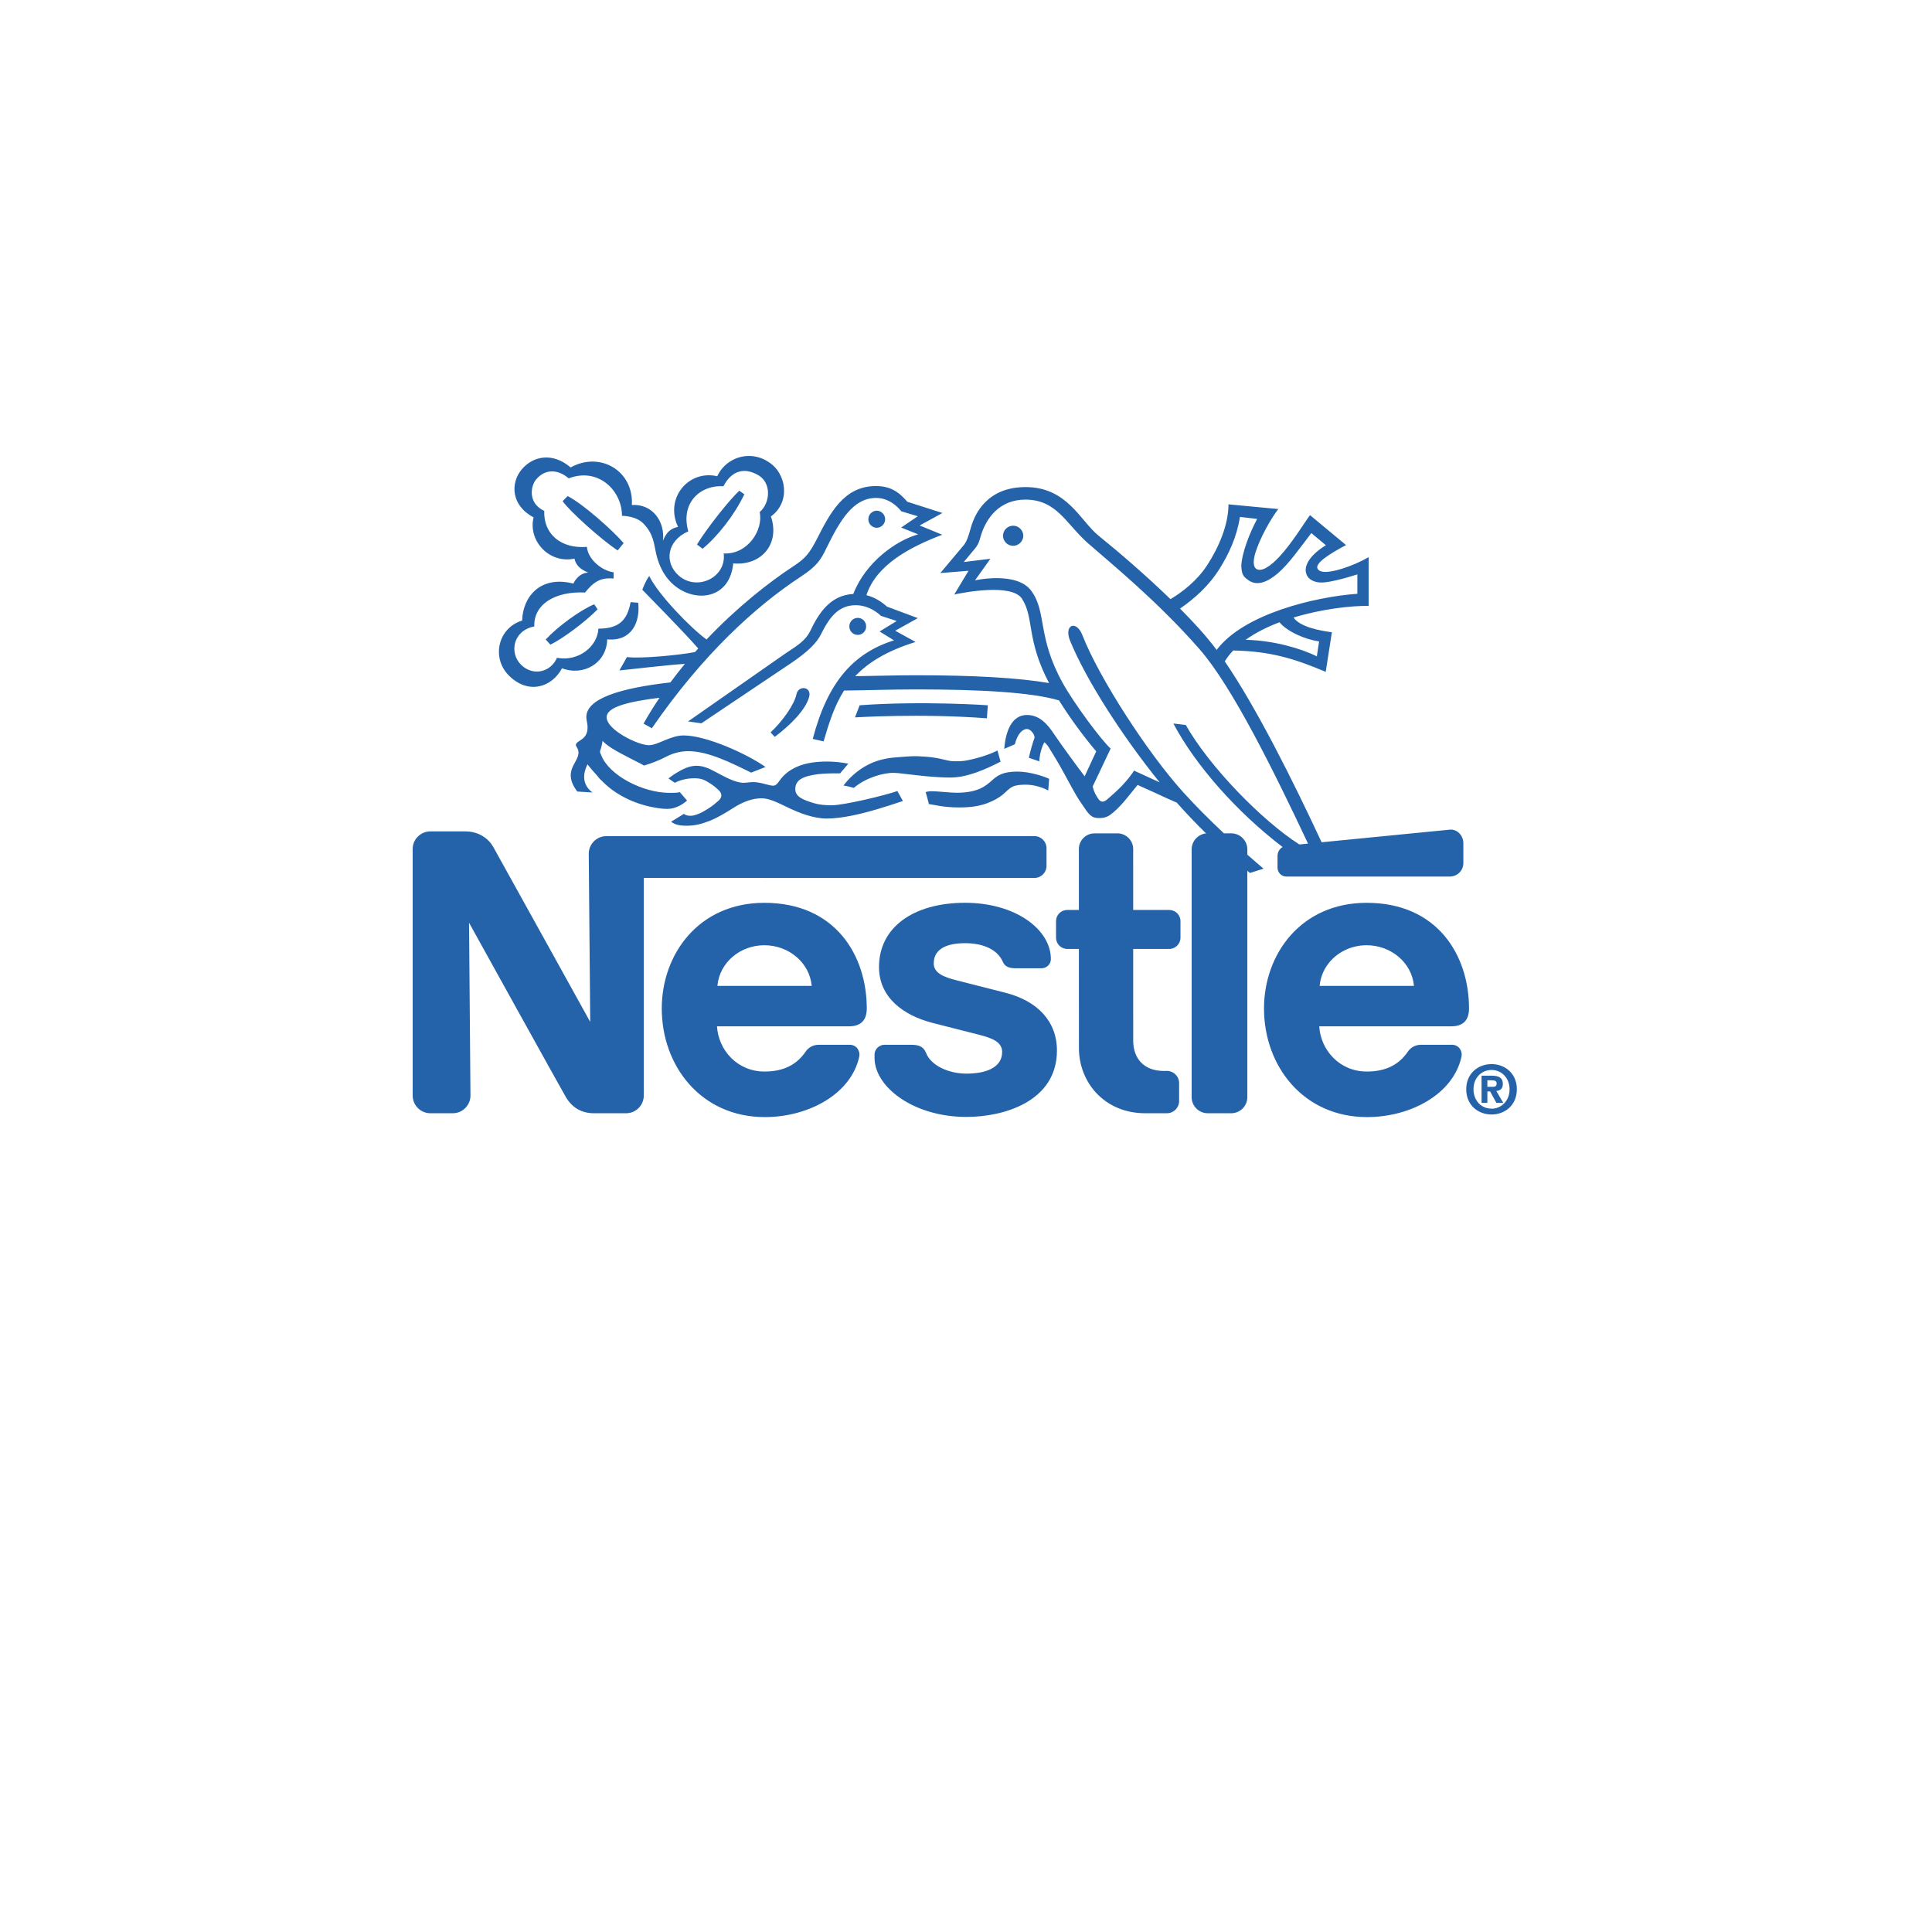 <svg xmlns="http://www.w3.org/2000/svg" xmlns:xlink="http://www.w3.org/1999/xlink" xmlns:serif="http://www.serif.com/" width="100%" height="100%" viewBox="0 0 500 500" xml:space="preserve" style="fill-rule:evenodd;clip-rule:evenodd;stroke-linejoin:round;stroke-miterlimit:2;">    <g transform="matrix(0.12,0,0,0.12,96.971,63.997)">        <path d="M1878.31,846.562C1938.07,847.743 1997.98,865.161 2031.87,882.268L2036.76,849.935C2006.2,845.862 1967.68,828.522 1951.34,808.73C1924.79,818.807 1899.59,831.271 1878.31,846.562L1851.53,869.571C1844.56,876.899 1838.44,884.681 1833.37,893.007L1815.81,868.326C1874.31,790.352 2028.76,753.725 2119.25,747.266L2119.25,705.426C2107.79,708.94 2095.38,712.935 2083.93,715.698C2067.64,719.576 2052.72,723.285 2040.13,722.974C2027.43,722.597 2017.2,717.513 2012.47,710.756C2000.31,693.351 2011.59,667.1 2051.4,642.561L2019.99,616.362C1995.75,647.814 1971.86,682.573 1947.57,703.311C1925.53,722.169 1902.42,731.56 1883.76,717.591C1873.66,710.134 1869.89,706.632 1868.96,687.034C1870.28,658.229 1887.76,614.183 1903.24,585.818L1866.03,581.499C1859.38,624.844 1841.68,661.86 1822.63,692.482C1798.94,730.574 1768.32,757.318 1736.88,779.172L1716.21,758.822C1741.64,743.803 1773.41,719.355 1795.3,685.724C1820.68,646.647 1841.31,598.295 1841.31,554.38L1948.76,564.535C1933.61,583.821 1908.75,627.594 1899.29,659.11C1894.35,675.517 1894.58,688.539 1900.56,693.052C1911.96,701.561 1931.92,687.916 1951.3,667.113C1978.58,637.814 2005.33,593.471 2017.11,577.621L2094.85,642.198C2060.31,660.55 2026.8,681.535 2033.52,693.312C2039.6,704.025 2061.69,700.756 2085.98,693.312C2105.84,687.164 2126.89,678.02 2143.6,668.241L2143.6,773.413C2106.15,772.894 2042.71,779.911 1981.59,798.522C1996.05,819.067 2037.82,826.641 2064.32,830.272L2051.05,915.639C1984.22,887.521 1932.6,871.101 1851.51,869.597L1878.31,846.562ZM1661.7,1867.59C1574,1867.59 1518.8,1801.1 1518.8,1727.05L1518.72,1513.23L1493.61,1513.23C1493.6,1513.23 1493.59,1513.23 1493.57,1513.23C1480.31,1513.23 1469.4,1502.32 1469.4,1489.06L1469.4,1489.05L1469.4,1453.25C1469.4,1439.88 1480.29,1429.14 1493.64,1429.14L1518.72,1429.16L1518.67,1297.69C1518.67,1297.67 1518.67,1297.65 1518.67,1297.62C1518.67,1279.18 1533.85,1263.99 1552.3,1263.99L1552.31,1263.99L1602.14,1263.99C1620.63,1264.05 1635.81,1279.29 1635.79,1297.78L1635.81,1429.15L1713.5,1429.15C1726.9,1429.15 1737.79,1439.92 1737.79,1453.29L1737.79,1489.09C1737.79,1502.33 1726.89,1513.22 1713.64,1513.22C1713.62,1513.22 1713.6,1513.22 1713.58,1513.22L1635.81,1513.22L1635.86,1711.01C1635.86,1749.84 1659.39,1776.34 1701.48,1776.34L1708.55,1776.29C1723.06,1776.29 1734.86,1787.99 1734.86,1802.5L1734.86,1841.36L1734.86,1841.37C1734.86,1855.74 1723.04,1867.57 1708.66,1867.57C1708.63,1867.57 1708.6,1867.57 1708.57,1867.57L1661.7,1867.57L1661.7,1867.59ZM840.402,1413.76L840.415,1413.76C993.756,1413.76 1061.24,1527.59 1061.24,1641.58C1061.24,1665.85 1049.5,1680.09 1023.25,1680.09L1023.24,1680.09L738.213,1680.09C741.274,1731.38 781.967,1777.63 840.661,1777.64L840.674,1777.64C882.209,1777.63 910.311,1762.67 929.478,1734.55C935.47,1725.76 945.418,1719.93 957.584,1719.93L957.597,1719.93L1024.6,1719.93L1024.61,1719.93C1040.05,1719.99 1047.42,1734.34 1045.07,1745.29C1027.59,1826.47 935.133,1875.89 841.336,1875.89L841.323,1875.89C704.284,1875.89 619.112,1766.18 619.112,1641.61C619.112,1524.71 698.629,1413.76 840.402,1413.76ZM739.096,1592.87L942.486,1592.87C937.901,1542.49 892.73,1505.26 840.402,1505.26C788.073,1505.26 743.668,1542.49 739.096,1592.87ZM2139.22,1413.76L2139.23,1413.76C2292.59,1413.76 2360.07,1527.59 2360.07,1641.58C2360.07,1665.85 2348.33,1680.09 2322.11,1680.09L2322.09,1680.09L2037.04,1680.09C2040.13,1731.38 2080.81,1777.63 2139.49,1777.64L2139.51,1777.64C2181.04,1777.63 2209.16,1762.67 2228.31,1734.55C2234.31,1725.76 2244.26,1719.93 2256.43,1719.93L2256.44,1719.93L2323.46,1719.93L2323.47,1719.93C2338.89,1719.99 2346.27,1734.34 2343.91,1745.29C2326.43,1826.47 2233.96,1875.89 2140.17,1875.89L2140.15,1875.89C2003.13,1875.89 1917.94,1766.18 1917.94,1641.61C1917.94,1524.71 1997.46,1413.76 2139.22,1413.76ZM2241.33,1592.87C2236.74,1542.49 2191.57,1505.26 2139.22,1505.26C2105.43,1505.26 2074.95,1520.78 2056.36,1545.34C2046.16,1558.82 2039.54,1575.02 2037.93,1592.87L2241.33,1592.87ZM1422.85,1269.95C1437.1,1269.92 1448.85,1281.61 1448.89,1295.86L1448.89,1334.21C1448.88,1348.42 1437.18,1360.1 1422.98,1360.1C1422.95,1360.1 1422.93,1360.1 1422.9,1360.1L580.267,1360.07L580.293,1829.57L580.293,1829.61C580.293,1850.44 563.161,1867.58 542.331,1867.59L472.579,1867.59C444.15,1867.59 424.556,1853.24 412.957,1833.92C404.37,1819.62 203.483,1456.69 203.483,1456.69L206.544,1829.46C206.586,1850.33 189.457,1867.53 168.594,1867.58L119.893,1867.58C99.055,1867.57 81.917,1850.42 81.917,1829.58L81.917,1829.55L81.878,1297.77L81.878,1297.74C81.878,1276.89 99.033,1259.74 119.88,1259.74L195.805,1259.74C224.792,1259.74 245.731,1275.63 255.478,1292.88C265.847,1311.22 464.81,1670.57 464.81,1670.57L461.633,1307.95C461.633,1307.93 461.633,1307.91 461.633,1307.88C461.633,1287.07 478.758,1269.95 499.569,1269.95L1422.85,1269.95ZM1273.42,1500.82C1235.82,1500.82 1205.68,1511.88 1205.67,1544.5C1205.66,1566.03 1229.12,1574.23 1254.24,1580.73C1268.34,1584.38 1333.14,1600.84 1360.09,1607.68C1429.01,1625.18 1471.37,1669.03 1471.37,1732.33C1471.37,1841.64 1357.81,1875.53 1276.29,1875.53C1161.34,1875.53 1078.01,1810.48 1078.01,1748.36L1078.01,1741.11C1078.01,1728.34 1089.28,1719.93 1099.07,1719.93L1155.22,1719.93C1171.95,1719.93 1182.98,1722.22 1189.28,1737.95C1200.15,1765.12 1238.09,1782.12 1276.19,1782.12C1316.39,1782.12 1353.2,1770.24 1353.2,1735.32C1353.2,1713.2 1330.1,1705.31 1304.27,1698.53C1280.31,1692.25 1231.1,1680.07 1202.28,1672.54C1139.05,1656.02 1087.62,1617.28 1087.62,1552.2C1087.62,1467.1 1161.25,1413.7 1273.35,1413.7C1381.77,1413.7 1458.29,1471.01 1458.29,1535.17C1458.29,1547.1 1447.8,1554.94 1438.68,1554.94L1383.49,1554.94C1369.66,1554.94 1359.6,1552.62 1354.41,1540.54C1343.6,1515.38 1313.58,1500.82 1273.42,1500.82ZM1454.35,939.804C1404.59,845.05 1422.76,799.842 1396.13,758.187C1374.2,723.739 1267.55,745.165 1249.88,748.848L1280.7,697.683L1219.88,702.572L1271.44,641.186C1277.09,633.223 1279.7,625.895 1285.73,604.676C1294.81,572.343 1322.57,517.169 1403.73,517.169C1493.78,517.169 1521.73,590.215 1561.04,621.887C1605.61,657.852 1664.09,708.331 1716.2,758.822L1736.87,779.172C1763.5,806.408 1790.67,834.488 1815.78,868.352L1833.34,893.033C1900.89,991.856 1978.69,1146.81 2042.18,1283.18C2145.62,1272.97 2318.68,1255.98 2318.68,1255.98C2334.66,1254.41 2347.87,1268.98 2347.87,1285.03L2347.87,1328.07C2347.87,1344.15 2334.82,1357.12 2318.76,1357.12L1966.22,1357.12C1966.19,1357.12 1966.17,1357.12 1966.15,1357.12C1955.72,1357.12 1947.12,1348.55 1947.09,1338.12L1947.09,1312.71C1947.09,1304.97 1950.96,1297.44 1958.07,1293.45C1859.65,1218.44 1769.9,1117 1722.5,1027.08L1749.23,1030.2C1799.95,1119.94 1913.66,1236.57 1994.22,1287.92C1999.78,1287.37 2006.05,1286.75 2012.91,1286.07C1941.04,1133.72 1850.15,948.034 1778.66,866.484C1686.68,761.52 1586.14,680.355 1538.19,638.138C1490.82,596.492 1471.34,544.185 1403.2,544.185C1347.08,544.185 1317.52,584.716 1306.25,625.597C1303.94,633.573 1302.63,638.579 1296.98,646.841L1270.43,678.773L1327.83,671.769L1294.67,718.292C1294.67,718.292 1384.59,698.059 1416.03,740.898C1449.97,787.057 1428.11,838.858 1483.74,939.569C1508.21,983.847 1567.42,1063.46 1587.2,1081.12L1548.46,1162.81L1548.49,1162.84C1551.51,1176.51 1557.33,1184.39 1560.07,1188.78C1566.1,1198.04 1572.66,1197.42 1581.62,1189.08C1585.7,1185.32 1598.85,1174.56 1611.61,1161.27C1622.63,1149.76 1633.35,1135.74 1637.68,1128.65C1650.4,1134.27 1673.93,1145.55 1692.9,1153.96C1611.49,1053.43 1533.52,931.489 1499.71,848.56C1485.73,814.229 1513.03,802.764 1526.26,836.524C1562.07,928.285 1666.91,1090.45 1743.88,1175.42C1768.36,1202.5 1798.47,1232.9 1831.47,1263.93L1847.47,1263.94C1866.39,1263.95 1881.97,1279.53 1881.97,1298.45L1881.97,1298.49L1881.97,1309.9C1893.5,1320.07 1905.2,1330.16 1916.97,1340.09L1887.61,1349.36C1885.72,1347.8 1883.84,1346.24 1881.97,1344.67L1881.97,1832.94C1881.97,1832.97 1881.97,1832.99 1881.97,1833.02C1881.97,1851.94 1866.42,1867.53 1847.49,1867.57L1796.4,1867.57C1777.48,1867.57 1761.9,1852 1761.9,1833.07C1761.9,1833.04 1761.9,1833.02 1761.9,1832.99L1761.88,1298.57C1761.88,1298.54 1761.88,1298.51 1761.88,1298.48C1761.88,1280.68 1775.63,1265.84 1793,1264.09C1770.86,1242.39 1749.66,1220.2 1729.88,1197.73C1714.55,1191.16 1699.34,1184.29 1684.28,1177.12L1645.32,1159.54C1628.8,1179.46 1612.82,1201.67 1594.27,1217.67C1584.37,1226.1 1577.68,1230.93 1563.09,1230.93C1558.58,1230.93 1552.97,1230.86 1547.79,1227.99C1542.25,1224.84 1537.02,1218.6 1531.2,1209.69C1526.84,1202.93 1520.3,1194.35 1514.61,1184.76C1502.83,1164.85 1490.02,1139.86 1478.49,1119.63C1465.57,1096.96 1454.42,1079.91 1452.92,1077.11C1450.59,1072.78 1444.34,1067.46 1444.34,1067.46C1438,1077.79 1433.39,1097.71 1433.39,1108.68L1410.83,1101.03C1413.76,1086.13 1419.79,1066.84 1423.11,1057.5C1423.11,1049.55 1414.13,1038.9 1406.82,1038.9C1396.56,1038.9 1385.96,1050.17 1380.62,1071.78L1357.71,1081.74C1360.4,1046.87 1372.31,1008.66 1406.8,1008.66C1434.69,1008.66 1451.9,1029.97 1465.17,1049.88C1478.46,1069.85 1521.84,1129.19 1531.16,1140.91L1556.07,1087.14C1530,1056.26 1500.67,1017.13 1475.89,977.285L1475.88,977.251C1414.98,959.291 1302.16,953.537 1166.31,953.537C1115.4,953.537 1063.46,955.418 1012.23,955.975C991.5,988.555 979.853,1025.44 968.141,1065.58L944.718,1060.32C976.533,938.946 1031.34,875.446 1119.9,847.691L1088.9,828.573L1125.85,805.967L1091.98,794.943C1076.06,779.846 1056.22,771.896 1037.62,771.896C999.787,771.896 980.488,798.51 962.642,834.332C953.485,852.632 935.457,871.555 897.365,897.222L704.531,1026.62L675.79,1022.61L884.538,876.873C910.659,859.143 928.557,849.818 939.841,826.446C956.494,791.752 981.111,750.353 1032.16,747.655C1058.71,679.201 1124.15,632.535 1172.08,619.073L1135.36,604.417L1171.26,580.06L1135.81,569.412C1122.96,553.498 1104.23,540.593 1081.38,540.593C1032.34,540.593 1004.16,587.634 974.276,648.761C962.071,673.883 954.108,687.333 919.038,710.328C822.581,773.53 707.968,877.353 597.738,1037.26L579.826,1027.3C590.538,1008.22 602.048,989.598 614.326,971.487C543.939,980.138 500.166,992.174 500.166,1013.34C500.166,1040.84 567.803,1073.85 591.421,1073.85C610.63,1073.85 637.633,1052.8 666.322,1052.8C715.049,1052.8 802.595,1092.44 842.866,1120.81L811.868,1132.96C766.513,1110.6 718.227,1086.68 676.205,1086.68C657.295,1086.68 640.94,1092.26 628.982,1098.46C613.596,1106.48 597.441,1112.92 580.76,1117.69C572.81,1112.61 532.098,1093.64 510.672,1079.91C501.839,1074.22 494.9,1068.4 491.515,1064.52C490.335,1072.29 488.195,1080.73 486.574,1084.74C484.875,1088.76 486.872,1091.13 488.571,1095.39C505.367,1138.99 578.322,1176.62 635.817,1176.62C642.704,1176.62 653.105,1176.62 658.112,1175.13L673.637,1193.23C663.676,1202.14 648.099,1211.22 631.187,1211.22C620.033,1211.22 610.007,1209.55 598.736,1207.39C559.088,1199.76 520.645,1180.65 494.511,1155.16C488.571,1149.58 483.889,1145.27 479.622,1139.25C467.028,1125.85 458.948,1115.06 458.948,1115.06C437.717,1157.03 469.972,1175.8 469.985,1175.79L436.912,1173.79C397.899,1121.68 453.89,1107.22 435.862,1078.09C432.529,1073.46 433.035,1070.07 440.803,1065.12C452.762,1057.61 459.091,1051.39 459.091,1034.55C459.091,1027.48 456.406,1019.97 456.406,1013.33C456.406,973.108 529.063,950.813 637.723,938.414C647.809,924.837 658.231,911.513 668.98,898.455C633.91,900.517 549.347,910.49 527.753,912.618L544.03,883.734C572.978,887.677 658.021,879.467 690.783,872.956C693.104,870.323 695.4,867.755 697.721,865.187C666.983,829.741 584.379,746.125 577.168,738.563C577.168,738.563 584.612,718.253 592.135,708.927C611.096,748.498 681.315,821.051 715.646,845.836C781.389,776.5 850.22,722.39 904.278,687.008C929.206,670.718 938.414,658.695 953.135,630.136C980.942,576.013 1010.5,514.952 1080.77,514.952C1109.96,514.952 1128.94,525.548 1148.73,548.842L1224.45,573.03L1175.29,599.955L1224.07,619.942C1154.43,646.374 1081.83,684.7 1060.49,750.275C1078.69,754.918 1093.17,764.503 1104.82,774.956L1171.39,799.768L1122.55,826.952L1166.51,851.193C1104.51,870.414 1064.3,895.407 1036.3,925.03C1079.63,924.524 1123.3,922.967 1166.32,922.967C1294.73,922.967 1389.23,928.657 1454.35,939.804ZM1041.8,835.979C1031.72,835.979 1023.65,827.834 1023.65,817.821C1023.65,817.66 1023.64,817.498 1023.64,817.337C1023.64,807.39 1031.83,799.205 1041.78,799.205C1051.72,799.205 1059.91,807.39 1059.91,817.337C1059.91,817.498 1059.91,817.66 1059.9,817.821C1059.9,827.834 1051.82,835.979 1041.8,835.979ZM1260.96,1208.07C1225.43,1208.07 1206.2,1202.13 1195.18,1200.75C1195.18,1200.75 1190.48,1181.78 1188.29,1174.89C1188.29,1174.89 1193.87,1173.08 1201.13,1173.08C1213.09,1173.08 1242.53,1176.4 1254.8,1176.4C1300.84,1176.4 1317.87,1161.87 1331.35,1149.65C1342.93,1139.2 1354.78,1130.74 1386.14,1130.74C1413.74,1130.74 1445.52,1141.88 1454.53,1146.33L1452.59,1171.51C1439.06,1164.06 1420.55,1158.98 1404.11,1158.98C1392.65,1158.98 1382.45,1159.86 1375.2,1163.61C1366.97,1167.81 1362.09,1174.2 1354.38,1180.51C1346.26,1187.16 1335.11,1193.66 1320.59,1199.06C1306,1204.44 1287.88,1208.07 1260.96,1208.07ZM1119.41,1133.41C1094.1,1133.41 1057.58,1145.18 1033.28,1165.85C1033.28,1165.85 1016.82,1161.26 1011.05,1160.83C1022.26,1145.61 1036.8,1133.03 1048.19,1125.32C1070.73,1110.11 1094.29,1101.72 1129.93,1099.59C1139.63,1098.95 1159.37,1097.09 1170.38,1097.58C1180.35,1098.02 1197.19,1098.71 1212.6,1101.6C1223.57,1103.6 1233.78,1106.66 1242.28,1107.98C1247.42,1108.8 1265.46,1108.55 1271.67,1107.54C1296.91,1103.52 1327.2,1093.83 1343.11,1085.12L1349.78,1109.36C1315.7,1126.83 1277.17,1143.56 1241.99,1143.56C1224.01,1143.56 1204.97,1142.23 1187.17,1140.56C1155.85,1137.55 1128.73,1133.41 1119.41,1133.41ZM689.927,1145.13C669.525,1145.13 655.103,1150.76 647.178,1154.89L633.586,1145.55C641.16,1139.24 656.205,1129.21 671.043,1123.01C678.76,1119.76 687.449,1118.19 693.779,1118.19C709.057,1118.19 722.208,1124.58 734.984,1131.4C755.281,1142.23 778.069,1154.94 795.552,1154.94C802.193,1154.94 808.574,1153.39 816.097,1153.39C833.372,1153.39 849.909,1161.16 859.441,1161.16C865.187,1161.16 869.13,1155.97 872.956,1150.52C882.476,1136.81 895.627,1126.67 912.345,1119.64C930.373,1112.07 952.123,1109.06 975.664,1109.06C991.018,1109.11 1006.33,1110.66 1021.38,1113.69C1021.38,1113.69 1007.17,1130.78 1003.65,1134.54C984.872,1134.54 949.166,1133.97 926.249,1143.18C912.086,1148.88 907.079,1157.15 907.079,1168.85C907.079,1185.76 925.989,1192.4 947.039,1198.73C959.438,1202.56 973.29,1203.41 985.054,1203.41C999.45,1203.41 1027.2,1197.98 1054.57,1191.97C1087.58,1184.63 1118.28,1176 1127.24,1172.69L1139.19,1194.15C1102.42,1206.62 1064.84,1218.39 1029.9,1225.53C1010.23,1229.53 991.435,1231.99 974.652,1231.99C946.663,1231.99 916.223,1220.27 891.295,1208.32C870.18,1198.23 851.335,1188.33 834.617,1188.33C815.643,1188.33 797.926,1194.84 780.378,1204.87C771.805,1209.76 745.982,1227.61 723.013,1236.71C705.296,1243.64 690.951,1247.52 672.975,1247.52C657.061,1247.52 647.606,1245.32 639.28,1238.82L667.022,1221.86C670.602,1225.42 676.983,1226.05 680.99,1226.05C684.946,1226.05 689.693,1225.54 700.601,1221.03C706.8,1218.41 715.879,1212.84 721.132,1209.38C732.026,1202.3 735.723,1198.16 740.042,1194.72C748.446,1188.1 751.507,1179.32 740.794,1169.74C735.788,1165.22 730.522,1160.65 723.817,1156.51C714.245,1150.76 707.28,1145.13 689.927,1145.13ZM654.234,602.99C624.987,541.864 676.088,479.35 738.784,493.759C751.05,467.164 777.782,450.054 807.07,450.054C821.802,450.054 836.214,454.384 848.508,462.502C888.779,486.872 897.3,549.879 854.461,580.449C874.629,639.189 834.41,687.216 773.231,681.782C765.968,757.369 694.738,767.084 648.774,731.248C622.782,710.964 612.134,682.832 607.18,661.666C601.927,639.254 601.927,619.151 579.813,596.039C563.095,578.62 533.33,579.191 533.33,579.191C533.33,524.264 482.047,473.98 418.353,498.337C395.785,478.857 367.861,476.924 347.888,501.035C336.293,514.99 329.847,551.76 365.67,568.543C363.776,618.645 401.933,650.589 457.677,646.154C459.856,672.755 489.297,697.501 515.418,701.016L515.159,714.414C487.287,711.716 472.255,721.495 453.656,744.542C388.198,741.417 342.363,770.599 344.243,817.692C298.266,826.407 289.628,874.694 315.684,900.374C341.805,926.041 380.066,916.029 393.101,885.342C439.571,894.162 480.595,860.842 482.475,822.452C525.82,822.452 544.808,805.228 551.876,765.268L568.296,766.591C573.121,809.612 553.264,850.44 501.463,845.564C500.166,896.911 450.427,925.6 403.956,907.935C382.297,948.66 332.623,965.002 290.977,925.172C250.693,886.769 265.413,821.012 318.019,805.033C319.225,754.75 356.422,706.839 428.508,725.308C428.508,725.308 437.781,702.832 460.388,701.509C445.356,695.309 433.955,686.983 430.83,671.445C376.473,683.105 330.236,632.937 342.648,582.459C293.532,556.52 292.715,507.922 317.02,479.116C342.454,448.987 384.735,442.412 422.555,474.797C486.574,439.221 558.971,482.748 554.587,555.832C599.372,552.823 626.556,592.031 621.602,632.937C628.995,614.948 637.646,606.622 654.234,602.99ZM676.347,612.627C630.305,632.613 623.547,679.836 655.868,708.188C694.751,742.337 758.9,712.585 752.7,660.291C804.93,662.975 838.56,608.982 830.285,571.098C853.462,551.176 855.784,508.661 827.977,491.93C798.094,474.019 769.989,480.906 752.065,515.418C704.271,511.917 658.501,549.633 676.347,612.627ZM695.011,641.005C717.617,604.222 766.033,543.55 786.331,524.938L797.174,532.642C776.189,577.051 738.991,624.209 707.163,650.135L695.011,641.005ZM937.078,969.192C930.01,997.323 895.614,1031.32 862.736,1055.88L853.787,1046.23C878.831,1023 905.264,985.923 909.518,964.185C913.525,943.875 942.591,947.143 937.078,969.192ZM1083.07,604.988C1072.86,604.988 1064.66,596.726 1064.66,586.519C1064.66,576.376 1072.86,568.05 1083.07,568.05C1092.94,568.42 1100.86,576.641 1100.86,586.519C1100.86,596.396 1092.94,604.618 1083.07,604.988ZM1355.02,621.835C1355.3,610.023 1365.1,600.462 1376.92,600.462C1388.73,600.462 1398.53,610.023 1398.82,621.835C1398.82,621.857 1398.82,621.879 1398.82,621.9C1398.82,633.915 1388.94,643.805 1376.92,643.819C1364.86,643.819 1355.02,633.988 1355.02,621.835ZM1320.31,1015.84C1177.77,1004.9 1035.86,1013.85 1035.86,1013.85L1045.86,987.725C1182.14,977.829 1322.32,987.725 1322.32,987.725L1320.31,1015.84ZM416.083,536.507C449.273,553.368 514.044,611.174 536.832,637.983L524.056,653.832C489.31,631.031 420.791,569.645 405.318,547.532L416.083,536.507ZM368.795,845.927C393.97,818.677 442.191,782.985 473.396,769.95L480.711,780.793C454.149,808.029 405.059,844.358 378.938,857.003L368.795,845.927ZM2408.71,1870.28C2379.82,1870.28 2354.06,1850.29 2354.06,1815.92C2354.06,1781.58 2379.82,1761.59 2408.71,1761.59C2437.49,1761.59 2463.24,1781.58 2463.24,1815.92C2463.24,1850.29 2437.49,1870.28 2408.71,1870.28ZM2408.71,1774.23C2387.15,1774.23 2369.74,1790.92 2369.74,1815.92C2369.74,1840.95 2387.15,1857.8 2408.71,1857.65L2408.71,1857.8C2429.73,1857.8 2447.54,1840.95 2447.54,1815.92C2447.54,1790.92 2429.73,1774.23 2408.71,1774.23ZM2399.67,1845.13L2387.15,1845.13L2387.15,1786.61L2409.02,1786.61C2424.11,1786.61 2433.04,1790.92 2433.04,1804.29C2433.04,1815.05 2426.71,1818.96 2418.95,1819.54L2433.89,1845.13L2419.07,1845.13L2405.57,1820.54L2399.67,1820.54L2399.67,1845.13ZM2410.73,1810.63C2416.36,1810.63 2419.65,1809.46 2419.65,1802.98C2419.65,1796.95 2413.17,1796.52 2408.46,1796.52L2399.67,1796.52L2399.67,1810.63L2410.73,1810.63Z" style="fill:rgb(36,99,169);"></path>    </g></svg>